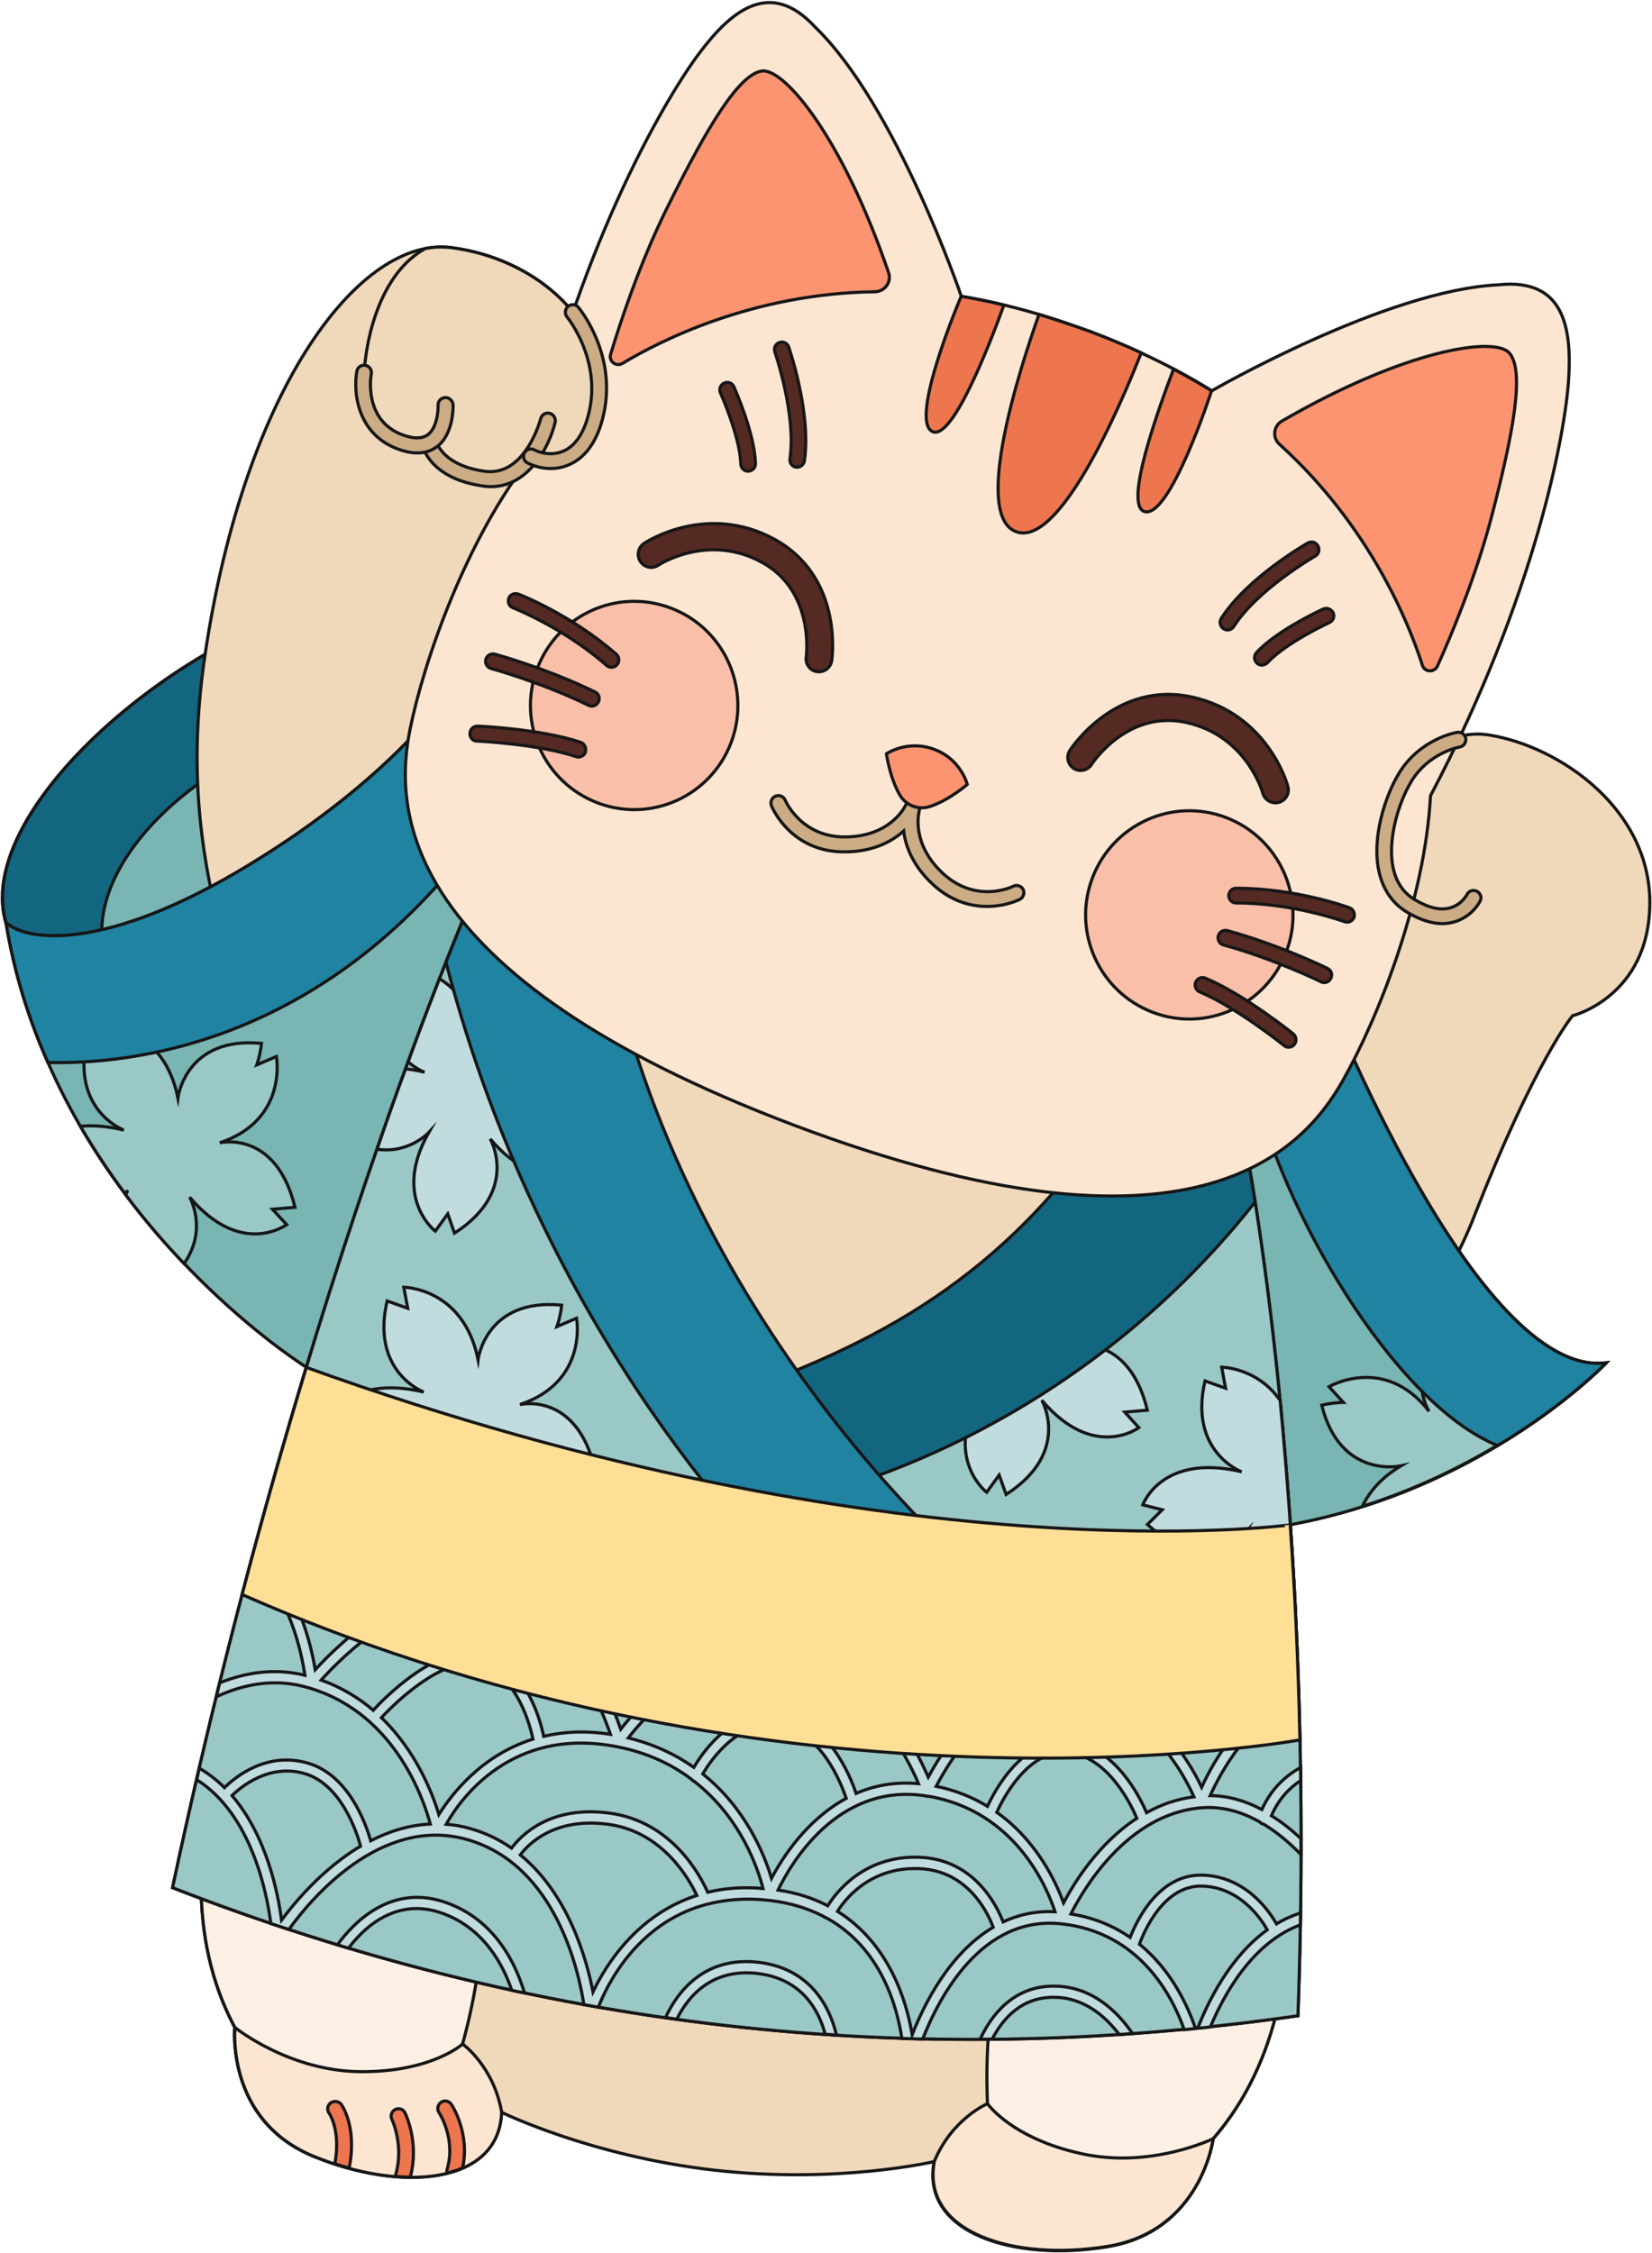 <svg width="132" height="180" viewBox="0 0 132 180" fill="none" xmlns="http://www.w3.org/2000/svg">
<g clip-path="url(#clip0_697_7947)">
<path d="M30.475 47.685C18.617 47.383 -2.438 63.575 0.459 73.697C3.784 77.209 6.712 78.528 8.929 78.925C11.699 79.417 13.377 78.464 13.377 78.464L31.678 67.389L31.029 56.727L30.475 47.685Z" fill="#79B5B2" stroke="#161616" stroke-width="0.25" stroke-miterlimit="10"/>
<path d="M0.475 73.697C3.799 77.209 6.728 78.528 8.945 78.925C9.103 78.845 9.277 78.766 9.435 78.686C4.069 70.694 16.037 58.554 31.045 56.727L30.491 47.701C18.617 47.383 -2.422 63.591 0.475 73.697Z" fill="#136680" stroke="#161616" stroke-width="0.25" stroke-miterlimit="10"/>
<path d="M119.034 58.729C113.382 57.775 108.68 65.323 111.562 70.964C107.271 86.345 94.606 91.859 94.606 91.859L101.556 121.986C104.643 110.752 112.971 109.513 117.815 97.119C122.659 84.725 125.651 81.149 125.651 81.149C125.651 81.149 131.778 79.64 131.825 72.156C131.857 64.656 124.686 59.666 119.034 58.729Z" fill="#F0D8BB" stroke="#161616" stroke-width="0.25" stroke-miterlimit="10"/>
<path d="M36.048 19.783C28.924 18.861 19.631 30.572 16.385 52.293C13.14 74.015 23.24 82.961 25.931 109.401L41.398 71.552C41.398 71.552 30.491 53.914 42.428 36.467C45.372 37.119 47.288 36.912 47.889 31.478C48.491 26.043 43.172 20.704 36.048 19.783Z" fill="#F0D8BB" stroke="#161616" stroke-width="0.25" stroke-miterlimit="10"/>
<path d="M105.704 78.893L100.116 86.314L96.554 91.065C96.554 91.065 94.654 102.299 103.108 121.811C109.852 120.572 115.472 118.014 119.683 115.487C125.256 112.15 128.359 108.877 128.359 108.877C117.926 110.228 105.704 78.893 105.704 78.893Z" fill="#79B5B2" stroke="#161616" stroke-width="0.25" stroke-miterlimit="10"/>
<path d="M119.066 113.596C122.264 108.035 118.528 105.524 118.528 105.524L117.752 107.002L116.992 105.35C111.641 108.877 114.19 112.754 114.19 112.754C110.644 108.178 106.195 110.784 106.195 110.784L107.335 112.039C107.335 112.039 106.559 112.039 105.609 112.262C107.098 118.204 111.942 117.108 111.942 117.108C110.295 118.093 109.377 119.253 108.855 120.35C113.082 119.015 116.723 117.219 119.667 115.456C121.361 114.439 122.818 113.437 124.037 112.516C124.084 112.421 124.148 112.309 124.195 112.214C120.981 111.34 119.066 113.596 119.066 113.596Z" fill="#99C8C6" stroke="#161616" stroke-width="0.25" stroke-miterlimit="10"/>
<path d="M105.705 78.893L100.116 86.314C102.222 96.451 111.404 112.166 119.668 115.487C125.24 112.15 128.343 108.877 128.343 108.877C117.926 110.228 105.705 78.893 105.705 78.893Z" fill="#2083A1" stroke="#161616" stroke-width="0.25" stroke-miterlimit="10"/>
<path d="M35.668 55.567C35.668 55.567 31.393 62.113 19.9 69.105C8.406 76.096 2.074 75.222 0.475 73.697C1.14 77.765 2.327 81.499 3.831 84.883C10.781 100.726 24.475 109.227 24.475 109.227L39.404 72.219L38.169 66.737L35.668 55.567Z" fill="#79B5B2" stroke="#161616" stroke-width="0.25" stroke-miterlimit="10"/>
<path d="M17.556 91.303C23.034 89.476 22.084 84.407 22.084 84.407L20.517 85.074C20.517 85.074 20.786 84.343 20.897 83.358C14.818 82.77 14.216 87.712 14.216 87.712C13.045 81.96 8.279 81.928 8.279 81.928L8.596 83.612L6.965 83.008C5.636 88.697 9.894 90.286 9.894 90.286C8.517 89.952 7.377 89.889 6.427 89.984C7.551 91.907 8.739 93.686 9.973 95.339C10.148 95.196 10.227 95.101 10.227 95.101C10.148 95.228 10.084 95.339 10.037 95.45C11.572 97.5 13.171 99.343 14.707 100.948C16.638 98.199 15.15 95.641 15.15 95.641C19.298 100.535 22.907 97.834 22.907 97.834L21.768 96.61L23.572 96.451C22.037 90.207 17.556 91.303 17.556 91.303Z" fill="#99C8C6" stroke="#161616" stroke-width="0.25" stroke-miterlimit="10"/>
<path d="M19.884 69.105C8.391 76.096 2.074 75.222 0.475 73.697C1.14 77.765 2.327 81.499 3.831 84.883C10.227 85.058 25.789 83.533 38.185 66.753L35.668 55.567C35.668 55.567 31.393 62.113 19.884 69.105Z" fill="#2083A1" stroke="#161616" stroke-width="0.25" stroke-miterlimit="10"/>
<path d="M99.467 91.398L38.802 69.232C38.802 69.232 25.836 99.391 22.496 128.946C22.496 128.946 11.002 147.362 18.76 161.981C18.76 161.981 18.016 169.37 25.029 172.262C32.042 175.154 39.847 174.55 40.069 168.75C40.069 168.75 47.177 172.246 57.055 173.374C66.95 174.502 74.644 172.691 74.644 172.691C73.551 178.395 81.024 180.731 88.512 179.492C96 178.252 96.918 170.895 96.918 170.895C107.747 158.39 100.654 137.86 100.654 137.86C103.251 110.053 99.467 91.398 99.467 91.398Z" fill="#F0D8BB" stroke="#161616" stroke-width="0.25" stroke-miterlimit="10"/>
<path d="M22.496 128.93C22.496 128.93 11.002 147.346 18.76 161.965C18.76 161.965 18.681 162.744 18.823 163.904C24.459 168.512 31.171 170.641 36.966 163.284C44.596 135.334 22.496 128.93 22.496 128.93Z" fill="#FCF0E5" stroke="#161616" stroke-width="0.25" stroke-miterlimit="10"/>
<path d="M78.902 168.067C82.907 176.536 89.92 175.964 96.443 172.738C96.839 171.642 96.934 170.863 96.934 170.863C107.762 158.358 100.67 137.828 100.67 137.828C100.67 137.828 77.715 139.1 78.902 168.067Z" fill="#FCF0E5" stroke="#161616" stroke-width="0.25" stroke-miterlimit="10"/>
<path d="M38.802 69.232C38.802 69.232 24.348 101.218 13.789 150.81C42.618 162.029 72.586 165.508 103.71 161.043C105.214 119.587 99.483 91.398 99.483 91.398L38.802 69.232Z" fill="#99C8C6" stroke="#161616" stroke-width="0.25" stroke-miterlimit="10"/>
<path d="M38.802 69.232C38.802 69.232 24.348 101.218 13.789 150.81C42.618 162.029 72.586 165.508 103.71 161.043C105.214 119.587 99.483 91.398 99.483 91.398L38.802 69.232Z" fill="#99C8C6" stroke="#161616" stroke-width="0.25" stroke-miterlimit="10"/>
<path d="M41.588 86.679C47.066 84.852 46.116 79.783 46.116 79.783L44.549 80.45C44.549 80.45 44.818 79.719 44.929 78.734C38.849 78.146 38.248 83.088 38.248 83.088C37.71 80.403 36.38 78.957 35.113 78.194C34.369 80.117 33.514 82.341 32.612 84.836C33.309 85.44 33.926 85.662 33.926 85.662C33.388 85.535 32.881 85.44 32.406 85.392C31.678 87.362 30.918 89.507 30.127 91.811C32.675 92.193 34.258 90.477 34.258 90.477C31.298 95.689 34.781 98.358 34.781 98.358L35.778 96.976L36.316 98.517C41.572 95.132 39.166 90.985 39.166 90.985C43.314 95.879 46.923 93.178 46.923 93.178L45.783 91.954L47.588 91.796C46.084 85.583 41.588 86.679 41.588 86.679Z" fill="#C1DCDF" stroke="#161616" stroke-width="0.25" stroke-miterlimit="10"/>
<path d="M97.615 109.227L97.932 110.911L96.285 110.323C94.956 115.996 99.214 117.585 99.214 117.585C92.803 116.059 91.314 120.222 91.314 120.222L92.866 120.62L91.679 121.796C96.301 125.895 99.547 122.399 99.547 122.399C96.586 127.611 100.069 130.281 100.069 130.281L101.066 128.898L101.621 130.455C102.412 129.947 103.029 129.407 103.52 128.882C103.204 122.511 102.76 116.806 102.285 111.88C100.449 109.243 97.615 109.227 97.615 109.227Z" fill="#C1DCDF" stroke="#161616" stroke-width="0.25" stroke-miterlimit="10"/>
<path d="M85.678 107.526C91.155 105.699 90.205 100.63 90.205 100.63L88.638 101.298C88.638 101.298 88.907 100.567 89.018 99.582C82.923 98.994 82.322 103.935 82.322 103.935C81.15 98.183 76.385 98.151 76.385 98.151L76.701 99.836L75.055 99.248C73.725 104.936 77.984 106.525 77.984 106.525C71.572 105 70.084 109.163 70.084 109.163L71.635 109.56L70.448 110.736C75.071 114.836 78.316 111.34 78.316 111.34C75.356 116.552 78.839 119.221 78.839 119.221L79.836 117.839L80.39 119.396C85.646 116.012 83.24 111.864 83.24 111.864C87.387 116.758 90.997 114.057 90.997 114.057L89.873 112.818L91.678 112.659C90.158 106.43 85.678 107.526 85.678 107.526Z" fill="#C1DCDF" stroke="#161616" stroke-width="0.25" stroke-miterlimit="10"/>
<path d="M62.707 111.149C81.135 107.383 89.525 94.02 92.185 88.729L46.86 72.172C47.003 77.479 48.744 92.654 62.707 111.149Z" fill="#F0D8BB" stroke="#161616" stroke-width="0.25" stroke-miterlimit="10"/>
<path d="M89.699 87.823C81.039 101.425 71.002 106.97 58.812 111.308C63.894 119.73 63.894 119.73 63.894 119.73C63.894 119.73 84.617 115.869 100.29 96.022C99.815 93.003 99.483 91.398 99.483 91.398L89.699 87.823Z" fill="#136680" stroke="#161616" stroke-width="0.25" stroke-miterlimit="10"/>
<path d="M47.968 72.585L38.802 69.232C38.802 69.232 37.599 71.901 35.636 76.875C43.599 107.701 62.485 125.482 62.485 125.482L78.902 126.547C78.902 126.531 53.604 105.906 47.968 72.585Z" fill="#2083A1" stroke="#161616" stroke-width="0.25" stroke-miterlimit="10"/>
<path d="M119.747 22.754C110.739 23.167 96.823 31.224 96.823 31.224C94.069 29.507 90.871 27.918 87.166 26.52C83.462 25.122 80.01 24.2 76.813 23.676C76.813 23.676 71.62 8.406 65.113 2.145C61.52 -1.748 58.417 0.89 55.931 4.179C53.43 7.468 46.623 18.766 42.443 36.467C37.235 43.093 33.879 52.786 32.77 58.236C31.488 64.513 31.615 77.876 63.435 89.889C95.272 101.901 104.137 91.923 107.287 86.345C110.026 81.515 113.857 72.013 114.301 63.575C122.77 47.495 125.066 34.481 125.335 30.366C125.604 26.234 125.003 22.198 119.747 22.754Z" fill="#FCE6D2" stroke="#161616" stroke-width="0.25" stroke-miterlimit="10"/>
<path d="M102.427 33.639C101.747 34.036 101.652 34.974 102.238 35.498C109.472 42.044 112.591 49.831 113.652 53.151C113.826 53.708 114.602 53.755 114.855 53.215C115.916 50.863 117.894 46.176 119.177 41.298C120.982 34.37 121.821 29.603 120.602 28.204C119.446 26.854 112.338 27.902 102.427 33.639Z" fill="#FC9471" stroke="#161616" stroke-width="0.25" stroke-miterlimit="10"/>
<path d="M60.886 5.673C59.05 5.927 56.549 10.058 53.367 16.478C51.118 20.991 49.535 25.837 48.791 28.3C48.617 28.872 49.235 29.333 49.741 29.031C52.717 27.235 60.174 23.438 69.91 23.31C70.702 23.294 71.256 22.532 71.002 21.785C67.298 10.916 62.644 5.434 60.886 5.673Z" fill="#FC9471" stroke="#161616" stroke-width="0.25" stroke-miterlimit="10"/>
<path d="M80.96 70.805C80.834 70.869 78.032 72.203 75.388 69.82C72.744 67.405 73.425 64.878 73.456 64.767C73.535 64.465 73.377 64.147 73.092 64.036C72.807 63.925 72.475 64.068 72.348 64.354C72.301 64.449 71.161 66.817 67.583 66.864C64.005 66.912 62.755 63.957 62.739 63.925C62.612 63.623 62.28 63.48 61.963 63.607C61.662 63.734 61.52 64.084 61.646 64.386C61.71 64.544 63.23 68.136 67.599 68.056C69.847 68.024 71.303 67.198 72.206 66.388C72.348 67.579 72.918 69.168 74.58 70.694C75.799 71.806 77.066 72.251 78.174 72.378C79.995 72.585 81.388 71.901 81.483 71.854C81.768 71.711 81.894 71.345 81.752 71.059C81.609 70.773 81.245 70.662 80.96 70.805Z" fill="#CCAC85" stroke="#161616" stroke-width="0.25" stroke-miterlimit="10"/>
<path d="M95.271 55.694C89.208 54.343 85.63 59.714 85.488 59.952C85.171 60.429 85.314 61.081 85.788 61.382C86.263 61.7 86.912 61.557 87.213 61.081C87.324 60.906 90.142 56.679 94.812 57.728C99.562 58.776 100.86 63.21 100.907 63.385C101.034 63.798 101.382 64.084 101.794 64.131C101.92 64.147 102.063 64.131 102.19 64.1C102.744 63.941 103.06 63.369 102.902 62.828C102.854 62.59 101.256 57.029 95.271 55.694Z" fill="#552A23" stroke="#161616" stroke-width="0.25" stroke-miterlimit="10"/>
<path d="M104.501 43.379C104.311 43.49 99.657 46.16 97.583 49.401C97.409 49.672 97.488 50.037 97.757 50.228C97.836 50.275 97.915 50.307 98.01 50.323C98.232 50.355 98.454 50.244 98.58 50.053C100.496 47.066 105.039 44.46 105.087 44.428C105.372 44.269 105.467 43.904 105.308 43.618C105.15 43.316 104.786 43.22 104.501 43.379Z" fill="#552A23" stroke="#161616" stroke-width="0.25" stroke-miterlimit="10"/>
<path d="M105.736 48.655C105.594 48.718 102.047 50.339 100.401 52.135C100.179 52.373 100.195 52.754 100.433 52.977C100.528 53.072 100.654 53.12 100.765 53.136C100.939 53.151 101.129 53.088 101.272 52.945C102.776 51.324 106.195 49.751 106.227 49.735C106.528 49.608 106.654 49.243 106.528 48.957C106.369 48.655 106.021 48.528 105.736 48.655Z" fill="#552A23" stroke="#161616" stroke-width="0.25" stroke-miterlimit="10"/>
<path d="M97.947 65.307C93.672 63.686 88.891 65.863 87.276 70.169C85.662 74.46 87.831 79.258 92.121 80.879C96.395 82.5 101.176 80.323 102.791 76.017C104.39 71.711 102.221 66.928 97.947 65.307Z" fill="#F9BFA8" stroke="#161616" stroke-width="0.25" stroke-miterlimit="10"/>
<path d="M61.9 43.093C56.517 40.138 51.673 43.268 51.467 43.411C50.992 43.729 50.849 44.364 51.166 44.857C51.483 45.334 52.116 45.477 52.591 45.159C52.749 45.048 56.644 42.585 60.902 44.936C65.113 47.256 64.432 52.436 64.417 52.484C64.338 53.056 64.733 53.581 65.287 53.66C65.303 53.66 65.303 53.66 65.319 53.66C65.873 53.724 66.38 53.326 66.459 52.77C66.506 52.5 67.345 46.096 61.9 43.093Z" fill="#552A23" stroke="#161616" stroke-width="0.25" stroke-miterlimit="10"/>
<path d="M62.28 27.362C61.963 27.474 61.805 27.807 61.916 28.125C61.931 28.173 63.641 33.146 63.119 36.658C63.071 36.976 63.293 37.278 63.61 37.325H63.625C63.942 37.357 64.227 37.135 64.275 36.817C64.829 33.003 63.087 27.934 63.024 27.728C62.929 27.426 62.581 27.251 62.28 27.362Z" fill="#552A23" stroke="#161616" stroke-width="0.25" stroke-miterlimit="10"/>
<path d="M57.863 30.604C57.562 30.747 57.435 31.096 57.562 31.382C57.578 31.414 59.129 34.878 59.193 37.071C59.208 37.373 59.43 37.611 59.715 37.643C59.747 37.643 59.778 37.643 59.794 37.643C60.127 37.627 60.38 37.357 60.364 37.039C60.301 34.592 58.702 31.049 58.639 30.89C58.512 30.604 58.164 30.461 57.863 30.604Z" fill="#552A23" stroke="#161616" stroke-width="0.25" stroke-miterlimit="10"/>
<path d="M53.588 48.575C49.314 46.955 44.533 49.131 42.918 53.438C41.303 57.728 43.472 62.526 47.762 64.147C52.053 65.768 56.818 63.591 58.433 59.285C60.032 54.979 57.863 50.18 53.588 48.575Z" fill="#F9BFA8" stroke="#161616" stroke-width="0.25" stroke-miterlimit="10"/>
<path d="M91.409 40.853C93.436 41.615 96.808 31.224 96.808 31.224C95.858 30.636 94.844 30.048 93.768 29.491C92.486 32.876 89.842 40.265 91.409 40.853Z" fill="#EE764F" stroke="#161616" stroke-width="0.25" stroke-miterlimit="10"/>
<path d="M83.019 25.122C81.547 29.269 77.668 41.155 81.183 42.474C84.681 43.792 89.573 32.288 91.188 28.189C89.921 27.601 88.576 27.044 87.167 26.504C85.742 25.996 84.365 25.535 83.019 25.122Z" fill="#EE764F" stroke="#161616" stroke-width="0.25" stroke-miterlimit="10"/>
<path d="M74.549 34.497C76.116 35.085 78.982 27.775 80.217 24.375C79.045 24.089 77.905 23.851 76.797 23.676C76.797 23.676 72.523 33.718 74.549 34.497Z" fill="#EE764F" stroke="#161616" stroke-width="0.25" stroke-miterlimit="10"/>
<path d="M74.659 59.873C72.538 59.062 70.828 60.222 70.828 60.222C70.828 60.222 71.097 62.193 71.936 63.575C72.427 64.354 73.377 64.719 74.248 64.449C75.799 63.972 77.287 62.669 77.287 62.669C77.287 62.669 76.796 60.667 74.659 59.873Z" fill="#FC9471" stroke="#161616" stroke-width="0.25" stroke-miterlimit="10"/>
<path d="M107.826 72.521C107.652 72.458 103.551 70.964 98.77 70.964C98.438 70.964 98.185 71.234 98.185 71.552C98.185 71.886 98.454 72.14 98.77 72.14C103.346 72.14 107.382 73.618 107.43 73.633C107.477 73.649 107.525 73.665 107.572 73.665C107.842 73.697 108.095 73.538 108.19 73.284C108.285 72.982 108.127 72.632 107.826 72.521Z" fill="#552A23" stroke="#161616" stroke-width="0.25" stroke-miterlimit="10"/>
<path d="M106.068 77.368C105.91 77.288 102.269 75.508 98.073 74.349C97.757 74.269 97.44 74.444 97.345 74.762C97.266 75.079 97.44 75.397 97.757 75.493C101.857 76.621 105.514 78.416 105.546 78.432C105.609 78.464 105.672 78.48 105.736 78.496C105.973 78.528 106.226 78.4 106.337 78.162C106.496 77.86 106.369 77.511 106.068 77.368Z" fill="#552A23" stroke="#161616" stroke-width="0.25" stroke-miterlimit="10"/>
<path d="M96.316 78.146C96.015 78.019 95.667 78.162 95.54 78.464C95.414 78.766 95.556 79.115 95.857 79.243C98.754 80.45 102.569 83.501 102.601 83.533C102.696 83.612 102.791 83.644 102.902 83.66C103.092 83.676 103.298 83.612 103.424 83.438C103.63 83.183 103.583 82.802 103.329 82.595C103.187 82.468 99.356 79.417 96.316 78.146Z" fill="#552A23" stroke="#161616" stroke-width="0.25" stroke-miterlimit="10"/>
<path d="M41.414 47.463C41.114 47.352 40.765 47.495 40.655 47.797C40.544 48.099 40.686 48.448 40.987 48.559C41.035 48.575 45.04 50.148 48.475 53.167C48.57 53.247 48.681 53.294 48.792 53.31C48.982 53.326 49.172 53.263 49.298 53.104C49.52 52.85 49.488 52.484 49.235 52.262C45.641 49.115 41.589 47.526 41.414 47.463Z" fill="#552A23" stroke="#161616" stroke-width="0.25" stroke-miterlimit="10"/>
<path d="M47.541 55.281C43.615 53.374 39.704 52.309 39.546 52.262C39.229 52.182 38.913 52.357 38.818 52.675C38.739 52.993 38.913 53.31 39.229 53.406C39.277 53.422 43.203 54.486 47.018 56.345C47.082 56.377 47.145 56.393 47.208 56.409C47.446 56.441 47.699 56.314 47.81 56.075C47.968 55.773 47.842 55.424 47.541 55.281Z" fill="#552A23" stroke="#161616" stroke-width="0.25" stroke-miterlimit="10"/>
<path d="M46.385 59.301C43.251 58.252 38.375 58.014 38.169 58.014C37.836 57.998 37.567 58.252 37.551 58.586C37.536 58.919 37.789 59.221 38.121 59.206C38.169 59.206 43.045 59.444 46.021 60.445C46.069 60.461 46.1 60.461 46.148 60.477C46.417 60.508 46.686 60.35 46.781 60.08C46.86 59.746 46.686 59.396 46.385 59.301Z" fill="#552A23" stroke="#161616" stroke-width="0.25" stroke-miterlimit="10"/>
<path d="M86.39 172.055C80.818 170.832 78.902 168.067 78.902 168.067C78.902 168.067 76.084 169.243 74.66 172.659C73.567 178.363 81.04 180.699 88.528 179.46C96.016 178.22 96.934 170.863 96.934 170.863C96.934 170.863 91.947 173.294 86.39 172.055Z" fill="#FCE6D2" stroke="#161616" stroke-width="0.25" stroke-miterlimit="10"/>
<path d="M36.966 163.3C36.966 163.3 34.48 165.556 28.781 165.508C23.082 165.461 18.776 161.981 18.776 161.981C18.776 161.981 18.032 169.37 25.045 172.262C32.058 175.154 39.863 174.55 40.084 168.75C39.451 165.079 36.966 163.3 36.966 163.3Z" fill="#FCE6D2" stroke="#161616" stroke-width="0.25" stroke-miterlimit="10"/>
<path d="M26.422 168.003C26.153 168.194 26.106 168.575 26.296 168.829C26.327 168.877 27.245 170.196 26.755 172.865C27.135 172.993 27.515 173.104 27.895 173.199C27.895 173.183 27.91 173.167 27.91 173.151C28.544 169.894 27.309 168.178 27.261 168.114C27.056 167.86 26.692 167.813 26.422 168.003Z" fill="#EE764F" stroke="#161616" stroke-width="0.25" stroke-miterlimit="10"/>
<path d="M35.24 167.956C34.971 168.146 34.892 168.512 35.082 168.782C35.098 168.798 36.443 170.863 35.731 173.294C35.699 173.406 35.699 173.517 35.731 173.612C36.174 173.501 36.586 173.358 36.966 173.199C37.567 170.418 36.127 168.21 36.063 168.114C35.873 167.844 35.509 167.765 35.24 167.956Z" fill="#EE764F" stroke="#161616" stroke-width="0.25" stroke-miterlimit="10"/>
<path d="M31.583 168.528C31.298 168.671 31.172 169.036 31.314 169.322C31.33 169.354 32.296 171.388 31.615 173.755C31.599 173.803 31.599 173.835 31.599 173.882C32.011 173.914 32.407 173.93 32.786 173.93C33.515 171.165 32.407 168.893 32.359 168.798C32.232 168.512 31.884 168.385 31.583 168.528Z" fill="#EE764F" stroke="#161616" stroke-width="0.25" stroke-miterlimit="10"/>
<path d="M36.047 19.783C35.367 19.703 34.67 19.719 33.974 19.862C30.506 21.769 29.129 26.806 29.05 30.699C28.923 36.213 34.353 35.545 34.353 35.545C34.353 35.545 35.224 37.532 38.232 38.167C40.48 38.644 41.715 37.452 42.206 36.833C42.285 36.706 42.364 36.594 42.443 36.467C45.388 37.119 47.303 36.912 47.905 31.478C48.507 26.043 43.171 20.704 36.047 19.783Z" fill="#F0D8BB" stroke="#161616" stroke-width="0.25" stroke-miterlimit="10"/>
<path d="M43.916 33.019C43.599 32.94 43.282 33.13 43.203 33.448C43.187 33.496 42 38.04 38.786 37.659C35.462 37.214 34.923 35.418 34.923 35.403C34.844 35.085 34.528 34.894 34.211 34.974C33.894 35.053 33.704 35.371 33.784 35.689C33.815 35.8 34.48 38.279 38.644 38.835C38.675 38.835 38.707 38.835 38.739 38.851C42.111 39.232 43.9 35.689 44.359 33.734C44.422 33.416 44.232 33.099 43.916 33.019Z" fill="#CCAC85" stroke="#161616" stroke-width="0.25" stroke-miterlimit="10"/>
<path d="M35.572 31.764C35.24 31.78 34.987 32.05 35.003 32.383C35.018 32.86 34.908 34.195 34.179 34.735C33.736 35.053 33.087 35.069 32.232 34.767C29.018 33.623 29.636 30.016 29.668 29.873C29.731 29.555 29.509 29.237 29.193 29.19C28.876 29.126 28.559 29.349 28.512 29.666C28.211 31.303 28.528 34.719 31.852 35.895C32.232 36.038 32.612 36.118 32.944 36.165C33.704 36.245 34.353 36.102 34.892 35.704C36.269 34.688 36.206 32.447 36.206 32.352C36.174 32.018 35.905 31.748 35.572 31.764Z" fill="#CCAC85" stroke="#161616" stroke-width="0.25" stroke-miterlimit="10"/>
<path d="M45.388 24.486C45.135 24.693 45.103 25.074 45.309 25.328C45.34 25.36 47.968 28.586 47.114 32.717C46.765 34.401 46.069 35.546 45.087 36.006C44.216 36.419 43.251 36.229 42.697 35.943C42.412 35.784 42.047 35.895 41.905 36.197C41.747 36.483 41.858 36.849 42.158 36.992C42.538 37.182 43.013 37.341 43.536 37.405C44.185 37.484 44.897 37.405 45.594 37.071C46.528 36.626 47.731 35.561 48.269 32.94C49.235 28.236 46.338 24.693 46.211 24.55C46.005 24.296 45.641 24.264 45.388 24.486Z" fill="#CCAC85" stroke="#161616" stroke-width="0.25" stroke-miterlimit="10"/>
<path d="M118.005 71.202C117.704 71.059 117.356 71.171 117.214 71.472C117.198 71.504 116.786 72.267 115.9 72.521C115.108 72.76 114.174 72.537 113.082 71.901C112.195 71.377 111.625 70.583 111.356 69.502C110.802 67.293 111.689 64.195 112.797 62.383C114.19 60.127 116.596 59.682 116.628 59.682C116.945 59.635 117.166 59.317 117.119 58.999C117.071 58.681 116.77 58.459 116.438 58.506C116.311 58.522 113.477 59.031 111.799 61.748C110.77 63.416 109.52 66.912 110.216 69.772C110.565 71.171 111.324 72.235 112.496 72.918C113.319 73.395 114.095 73.681 114.807 73.761C115.314 73.824 115.805 73.776 116.264 73.633C117.657 73.204 118.258 72.029 118.274 71.965C118.417 71.711 118.29 71.345 118.005 71.202Z" fill="#CCAC85" stroke="#161616" stroke-width="0.25" stroke-miterlimit="10"/>
<path d="M41.541 112.214C47.018 110.387 46.068 105.318 46.068 105.318L44.501 105.985C44.501 105.985 44.77 105.254 44.881 104.269C38.802 103.681 38.2 108.623 38.2 108.623C37.029 102.871 32.264 102.839 32.264 102.839L32.58 104.523L30.934 103.935C29.604 109.624 33.863 111.213 33.863 111.213C27.451 109.688 25.963 113.851 25.963 113.851L27.514 114.248L26.327 115.424C30.95 119.523 34.195 116.028 34.195 116.028C31.235 121.239 34.718 123.909 34.718 123.909L35.715 122.526L36.269 124.084C41.525 120.699 39.119 116.552 39.119 116.552C43.266 121.446 46.876 118.745 46.876 118.745L45.736 117.521L47.541 117.362C46.021 111.118 41.541 112.214 41.541 112.214Z" fill="#C1DCDF" stroke="#161616" stroke-width="0.25" stroke-miterlimit="10"/>
<path d="M60.586 156.769C56.248 156.276 54.111 159.168 53.177 161.186C53.477 161.234 53.778 161.266 54.079 161.314C54.95 159.55 56.818 157.246 60.491 157.659C64.084 158.072 65.43 160.614 65.937 162.521C66.237 162.537 66.538 162.553 66.839 162.585C66.317 160.408 64.813 157.262 60.586 156.769Z" fill="#C1DCDF" stroke="#161616" stroke-width="0.25" stroke-miterlimit="10"/>
<path d="M84.237 158.676C80.881 158.644 79.124 161.155 78.316 162.918C78.633 162.918 78.966 162.918 79.282 162.903C80.058 161.393 81.546 159.534 84.237 159.566C86.628 159.582 88.338 161.107 89.43 162.537C89.778 162.521 90.142 162.489 90.49 162.458C89.319 160.757 87.293 158.692 84.237 158.676Z" fill="#C1DCDF" stroke="#161616" stroke-width="0.25" stroke-miterlimit="10"/>
<path d="M103.931 142.246C103.931 141.896 103.915 141.562 103.915 141.213C102.728 141.864 101.572 142.913 100.828 144.566C99.562 143.898 98.185 143.469 96.697 143.453C97.456 141.769 99.847 137.177 103.789 135.874C103.773 135.556 103.773 135.254 103.757 134.936C99.499 136.144 96.95 140.736 96.016 142.786C94.971 140.561 91.836 135.286 85.599 134.412C82.48 133.983 78 134.952 74.169 141.976C73.14 139.576 69.815 133.109 63.087 131.854C56.248 130.567 51.182 136.112 49.599 138.146C48.712 135.572 45.578 127.977 39.261 126.753C33.024 125.53 27.134 131.266 25.187 133.395C24.839 131.314 23.715 126.467 20.327 123.718C20.248 124.036 20.153 124.354 20.074 124.672C23.177 127.421 24.111 132.14 24.364 133.84C21.958 133.252 19.662 133.602 17.557 134.444C17.462 134.809 17.367 135.191 17.288 135.556C19.409 134.571 21.768 134.11 24.19 134.714C31.441 136.525 33.847 143.739 34.385 145.726C32.675 145.805 31.076 146.314 29.62 147.06C29.208 145.614 27.799 141.721 24.506 140.832C21.277 139.942 18.807 141.96 17.937 142.818C17.351 142.23 16.67 141.705 15.926 141.261C15.863 141.562 15.784 141.864 15.72 142.182C20.09 144.947 21.324 151.208 21.641 153.671C22.116 153.829 22.607 153.988 23.082 154.147C24.76 151.811 30.396 144.995 37.33 146.965C44.47 148.999 46.274 157.659 46.654 160.154C47.034 160.217 47.43 160.281 47.81 160.36C48.475 158.644 50.849 153.686 56.327 152.177C56.359 152.177 56.406 152.161 56.438 152.145C56.438 152.145 56.438 152.145 56.454 152.145C57.91 151.764 59.572 151.605 61.472 151.827C63.324 152.034 64.844 152.558 66.111 153.273C66.111 153.273 66.111 153.273 66.126 153.273C70.417 155.689 71.683 160.328 72.063 162.855C72.617 162.871 73.171 162.887 73.725 162.903C75.024 159.582 78.443 152.971 84.855 153.702C91.061 154.401 93.657 159.423 94.623 162.156C94.923 162.124 95.224 162.092 95.525 162.06C94.908 160.265 93.609 157.405 91.045 155.323C91.425 154.274 93.008 150.572 96.095 150.683C99.071 150.794 100.749 153.257 101.256 154.179C98.264 156.34 96.522 159.931 95.699 162.044C96.032 162.013 96.38 161.981 96.712 161.933C97.773 159.391 100.053 155.196 103.9 153.782C103.9 153.464 103.915 153.146 103.915 152.828C103.235 153.051 102.586 153.337 102 153.702C101.367 152.606 99.514 149.936 96.127 149.809C92.644 149.682 90.871 153.337 90.301 154.783C89.018 153.893 87.451 153.21 85.567 152.908C86.501 151.049 90.047 144.868 96.047 144.423C97.71 144.296 99.277 144.772 100.67 145.567C100.718 145.63 100.781 145.678 100.86 145.71C100.892 145.726 100.923 145.726 100.955 145.726C102.063 146.393 103.061 147.251 103.947 148.157C103.947 147.728 103.947 147.299 103.947 146.886C103.219 146.218 102.443 145.583 101.588 145.058C102.174 143.723 103.013 142.85 103.931 142.246ZM22.496 153.4C22.211 151.239 21.309 146.679 18.538 143.453C19.282 142.722 21.499 140.911 24.269 141.674C27.245 142.484 28.512 146.393 28.813 147.489C25.805 149.285 23.573 151.954 22.496 153.4ZM62.913 132.744C69.293 133.951 72.507 140.387 73.393 142.5C71.493 142.325 69.831 142.659 68.406 143.279C67.9 141.785 66.158 137.526 62.39 136.97C58.638 136.414 56.216 139.878 55.441 141.197C54.016 140.196 52.29 139.354 50.2 138.845C51.578 137.066 56.485 131.52 62.913 132.744ZM29.826 136.637C28.67 135.651 27.293 134.809 25.662 134.221C27.261 132.442 33.15 126.467 39.087 127.643C44.96 128.787 47.984 136.239 48.776 138.559C46.765 138.242 44.992 138.353 43.441 138.718C43.219 137.622 42.127 133.284 38.739 132.187C35.145 131.028 30.506 135.874 29.826 136.637ZM30.475 137.225C31.092 136.557 35.414 132.044 38.47 133.03C41.43 133.983 42.411 138.099 42.586 138.941C38.47 140.228 36.079 143.358 35.066 144.963C34.559 143.279 33.245 139.894 30.475 137.225ZM47.383 159.137C46.876 156.531 45.419 151.319 41.572 148.189C42.19 147.362 44.264 145.169 48.57 145.742C52.939 146.314 55.076 150.127 55.678 151.43C50.929 152.955 48.427 156.944 47.383 159.137ZM56.549 151.176C55.963 149.857 53.699 145.519 48.697 144.852C43.947 144.216 41.62 146.647 40.876 147.648C39.91 146.981 38.834 146.441 37.583 146.091C36.934 145.9 36.285 145.789 35.652 145.742C36.744 143.787 40.86 137.86 49.361 139.56C51.768 140.037 53.699 140.975 55.235 142.135C55.282 142.182 55.33 142.23 55.393 142.278C55.409 142.278 55.425 142.293 55.441 142.293C59.224 145.217 60.586 149.364 60.966 150.874C59.319 150.731 57.847 150.858 56.549 151.176ZM56.153 141.721C56.786 140.641 59.002 137.368 62.264 137.844C65.604 138.337 67.203 142.452 67.615 143.676C64.464 145.376 62.517 148.411 61.646 150.064C61.076 148.157 59.588 144.47 56.153 141.721ZM72.886 162.553C72.443 159.899 71.066 155.291 66.918 152.701C67.52 151.732 69.53 149.142 73.425 149.285C77.382 149.428 78.966 152.908 79.361 153.972C75.879 156.022 73.836 160.122 72.886 162.553ZM80.153 153.543C79.63 152.193 77.81 148.538 73.456 148.379C69.071 148.22 66.823 151.16 66.142 152.256C65.018 151.668 63.689 151.223 62.169 151.001C63.103 149.062 66.839 142.405 73.931 143.469C73.947 143.469 73.947 143.485 73.963 143.485C73.995 143.501 74.042 143.501 74.074 143.501C74.105 143.501 74.137 143.501 74.169 143.501C81.119 144.677 83.667 150.794 84.301 152.733C82.749 152.654 81.372 152.971 80.153 153.543ZM84.981 152.018C84.364 150.334 82.828 147.044 79.646 144.788C79.931 144.153 82.037 139.64 85.393 140.021C88.607 140.387 90.427 144.296 90.839 145.265C87.768 147.267 85.836 150.413 84.981 152.018ZM91.615 144.82C91.076 143.565 89.097 139.56 85.504 139.147C81.689 138.718 79.409 143.215 78.902 144.311C77.731 143.596 76.385 143.04 74.802 142.707C77.683 137.304 81.372 134.746 85.488 135.318C91.71 136.192 94.623 141.801 95.398 143.549C93.989 143.739 92.739 144.184 91.615 144.82Z" fill="#C1DCDF" stroke="#161616" stroke-width="0.25" stroke-miterlimit="10"/>
<path d="M35.462 151.939C31.203 150.54 28.259 153.591 26.96 155.371C27.261 155.466 27.546 155.546 27.847 155.641C29.066 154.02 31.599 151.605 35.177 152.797C38.675 153.957 40.243 157.071 40.892 159.01C41.224 159.089 41.557 159.153 41.905 159.216C41.303 157.166 39.673 153.321 35.462 151.939Z" fill="#C1DCDF" stroke="#161616" stroke-width="0.25" stroke-miterlimit="10"/>
<path d="M24.475 109.243C22.797 114.804 21.055 120.874 19.346 127.389C62.755 146.52 103.868 139.004 103.868 139.004C103.741 132.76 103.457 127.007 103.092 121.827C103.092 121.811 71.398 126.181 24.475 109.243Z" fill="#FFDF96" stroke="#161616" stroke-width="0.25" stroke-miterlimit="10"/>
</g>
<defs>
<clipPath id="clip0_697_7947">
<rect width="132" height="180" fill="white"/>
</clipPath>
</defs>
</svg>
